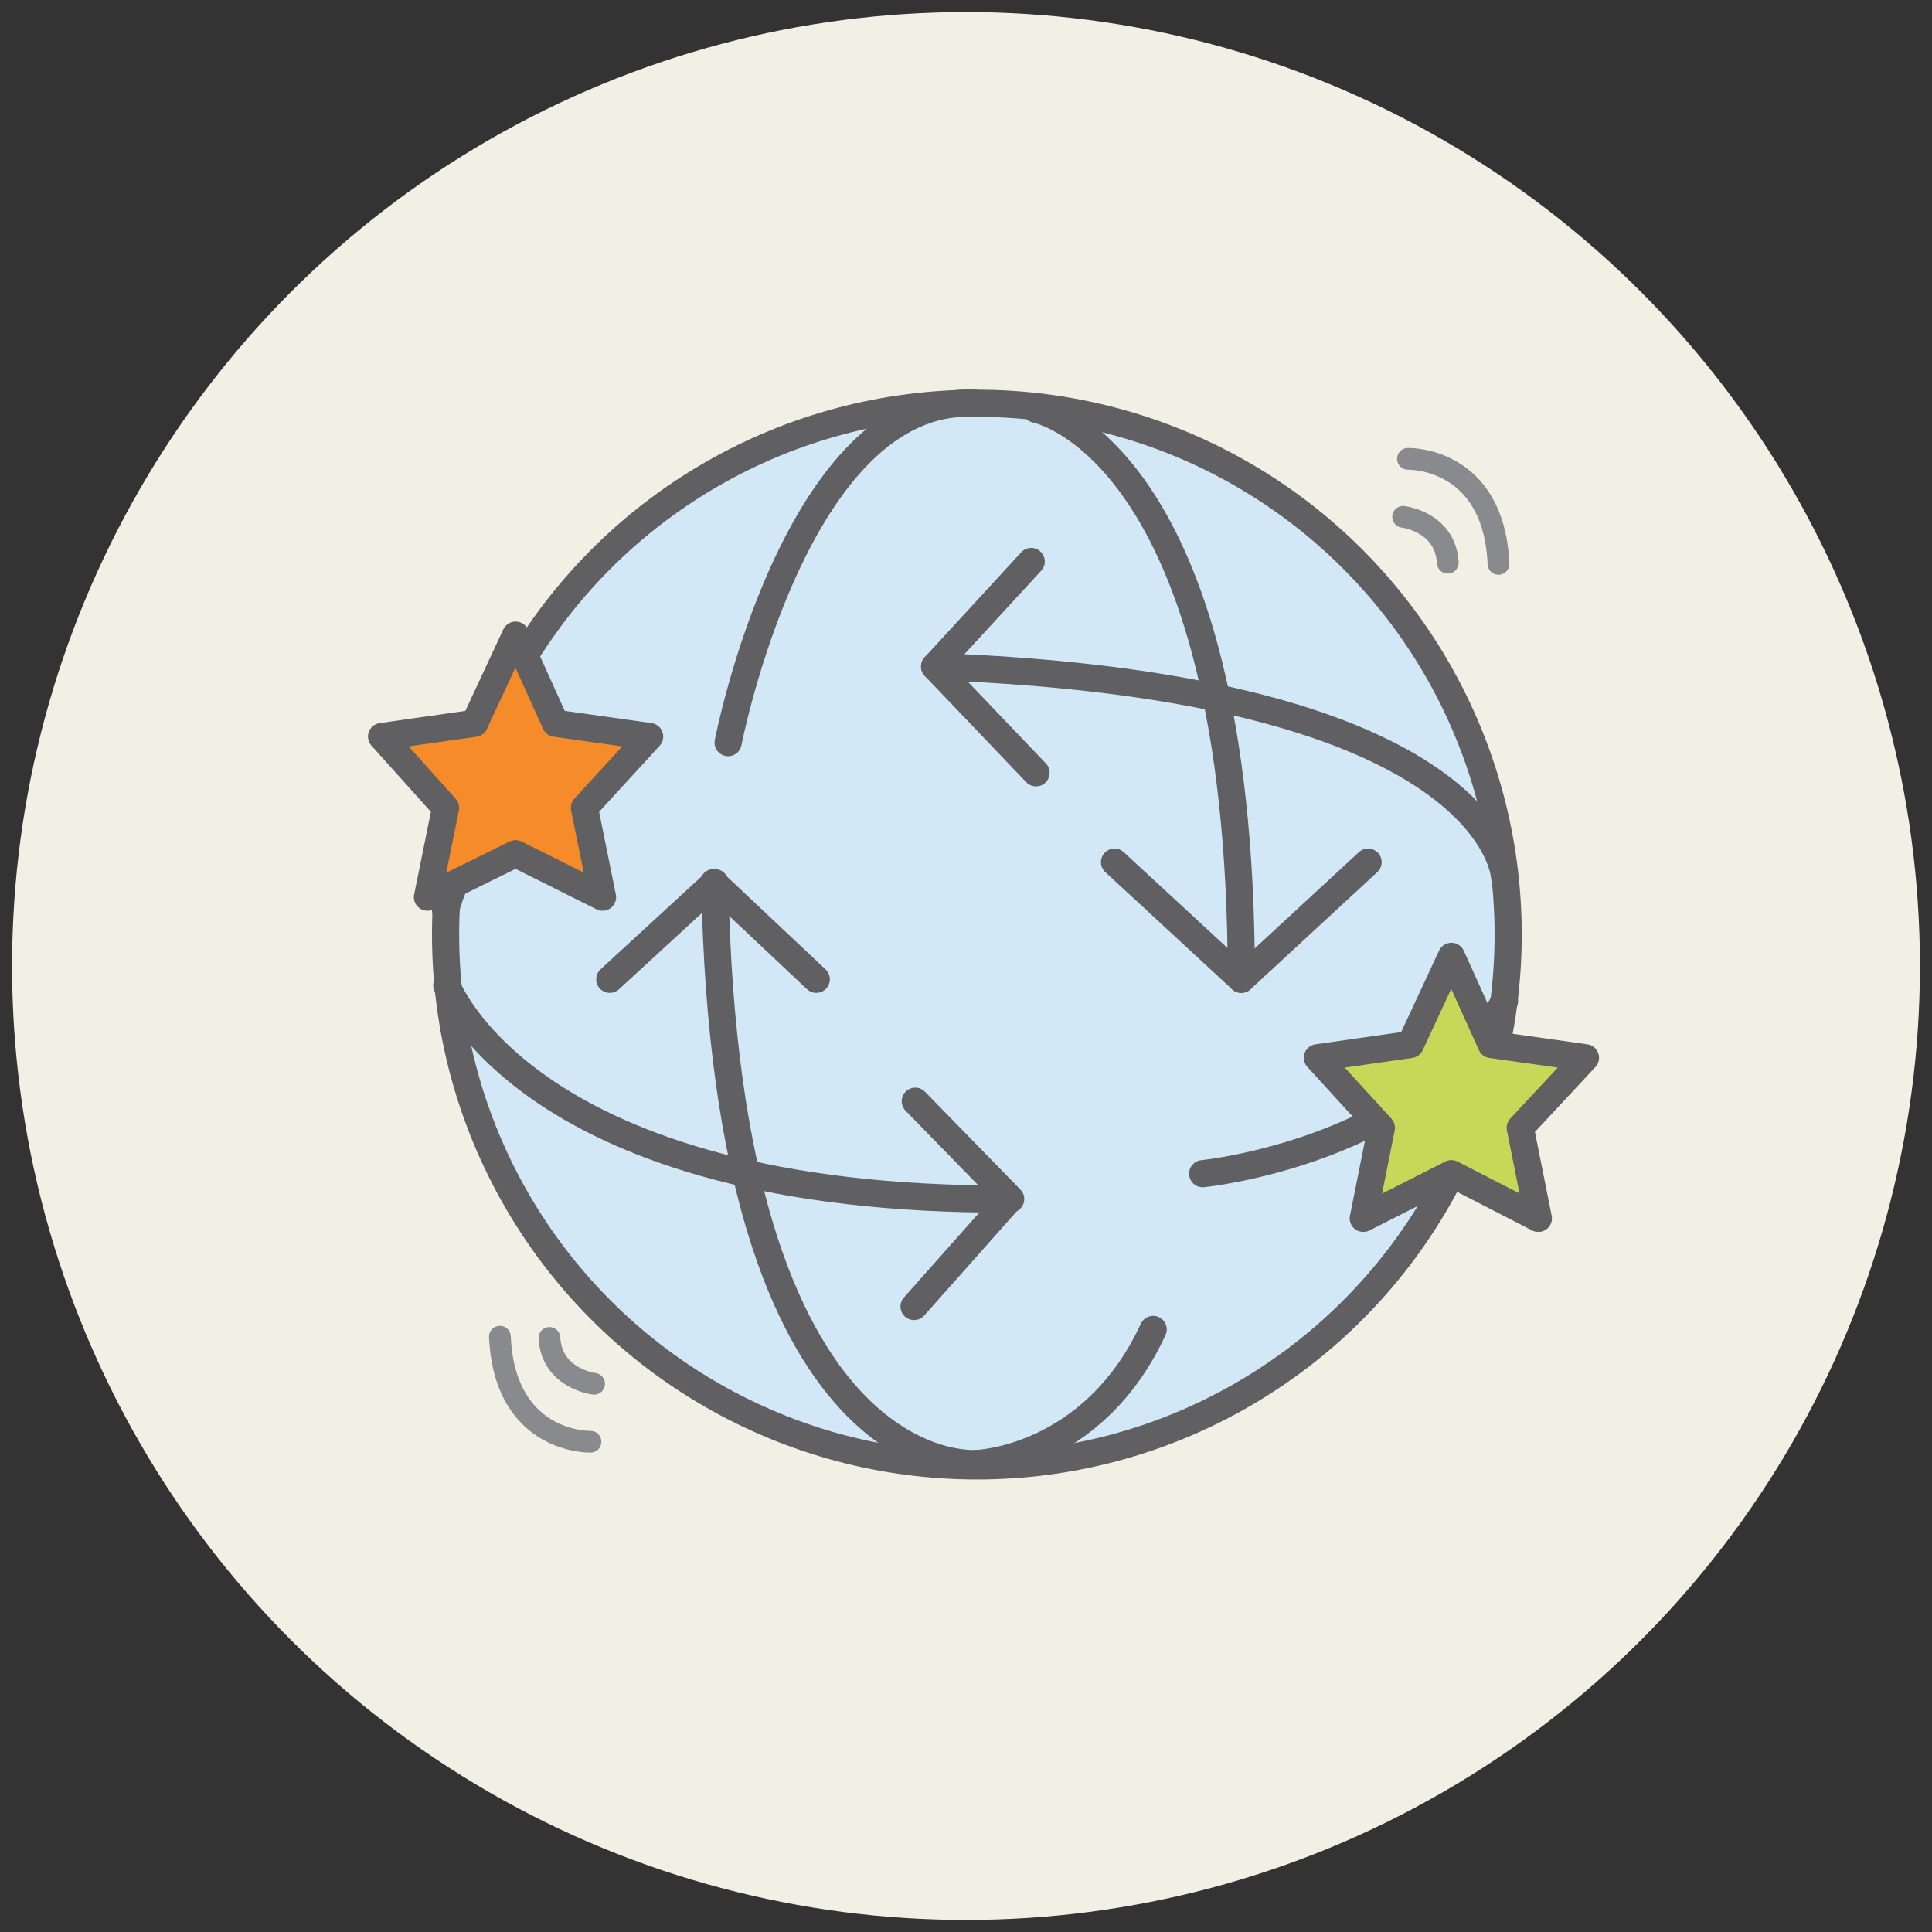 <svg xmlns="http://www.w3.org/2000/svg" xmlns:xlink="http://www.w3.org/1999/xlink" id="Layer_1" x="0px" y="0px" viewBox="0 0 160 160" style="enable-background:new 0 0 160 160;" xml:space="preserve"><rect x="0" y="0" width="160" height="160" fill="#333333" stroke="none"/><style type="text/css">	.st0{fill:#F2F0E5;}	.st1{fill:#D2E8F7;stroke:#606062;stroke-width:2.25;stroke-linecap:round;stroke-linejoin:round;stroke-miterlimit:10;}	.st2{fill:none;stroke:#606062;stroke-width:2.25;stroke-linecap:round;stroke-linejoin:round;stroke-miterlimit:10;}	.st3{fill:#F58C29;stroke:#606062;stroke-width:2.25;stroke-linecap:round;stroke-linejoin:round;stroke-miterlimit:10;}	.st4{fill:#C7D758;stroke:#606062;stroke-width:2.25;stroke-linecap:round;stroke-linejoin:round;stroke-miterlimit:10;}	.st5{fill:none;stroke:#898A8D;stroke-width:1.8;stroke-linecap:round;stroke-linejoin:round;stroke-miterlimit:10;}</style><circle class="st0" cx="80" cy="80" r="79"></circle><g>	<g>		<g>			<circle class="st1" cx="80.9" cy="77.4" r="44"></circle>			<path class="st2" d="M60.3,61.5c0,0,5.6-28.9,20.5-28.1"></path>			<path class="st2" d="M48.4,62.3c0,0-9.8,5.8-11.5,13.1"></path>			<path class="st2" d="M80.9,121.2c0,0,9.6-0.3,14.6-11.1"></path>			<path class="st2" d="M99.6,97.2c0,0,18.1-1.8,25-14.3"></path>			<path class="st2" d="M85.4,46.5l-8,8.7c46.4,1.7,47.2,17.4,47.2,17.4"></path>			<line class="st2" x1="85.8" y1="64" x2="77.4" y2="55.2"></line>			<path class="st2" d="M50.5,81.1l8.7-8c0.9,50,21.7,48.1,21.7,48.1"></path>			<line class="st2" x1="67.6" y1="81.1" x2="59.1" y2="73.1"></line>			<path class="st2" d="M92.3,71.4l10.5,9.7c0-44-17-47.2-17-47.2"></path>			<line class="st2" x1="113.3" y1="71.4" x2="102.8" y2="81.1"></line>			<path class="st2" d="M75.8,91.2l7.9,8.1C43.6,99.5,37,81.6,37,81.6"></path>			<line class="st2" x1="75.7" y1="108.2" x2="83.6" y2="99.3"></line>		</g>		<polygon class="st3" points="53.8,61 46,59.9 42.7,52.6 39.3,59.9 31.6,61 36.9,66.9 35.4,74.3 42.7,70.7 49.9,74.3 48.4,66.9      "></polygon>		<polygon class="st4" points="131.3,87.6 123.5,86.5 120.2,79.2 116.8,86.5 109.1,87.6 114.4,93.4 112.9,100.9 120.2,97.2    127.4,100.9 125.9,93.4   "></polygon>	</g>	<g>		<path class="st5" d="M49.2,114.6c0,0-3.5-0.4-3.7-3.8"></path>		<path class="st5" d="M48.9,119.4c0,0-7.1,0.2-7.5-8.7"></path>	</g>	<g>		<path class="st5" d="M116.2,42.8c0,0,3.5,0.4,3.7,3.8"></path>		<path class="st5" d="M116.6,38c0,0,7.1-0.2,7.5,8.7"></path>	</g></g></svg>